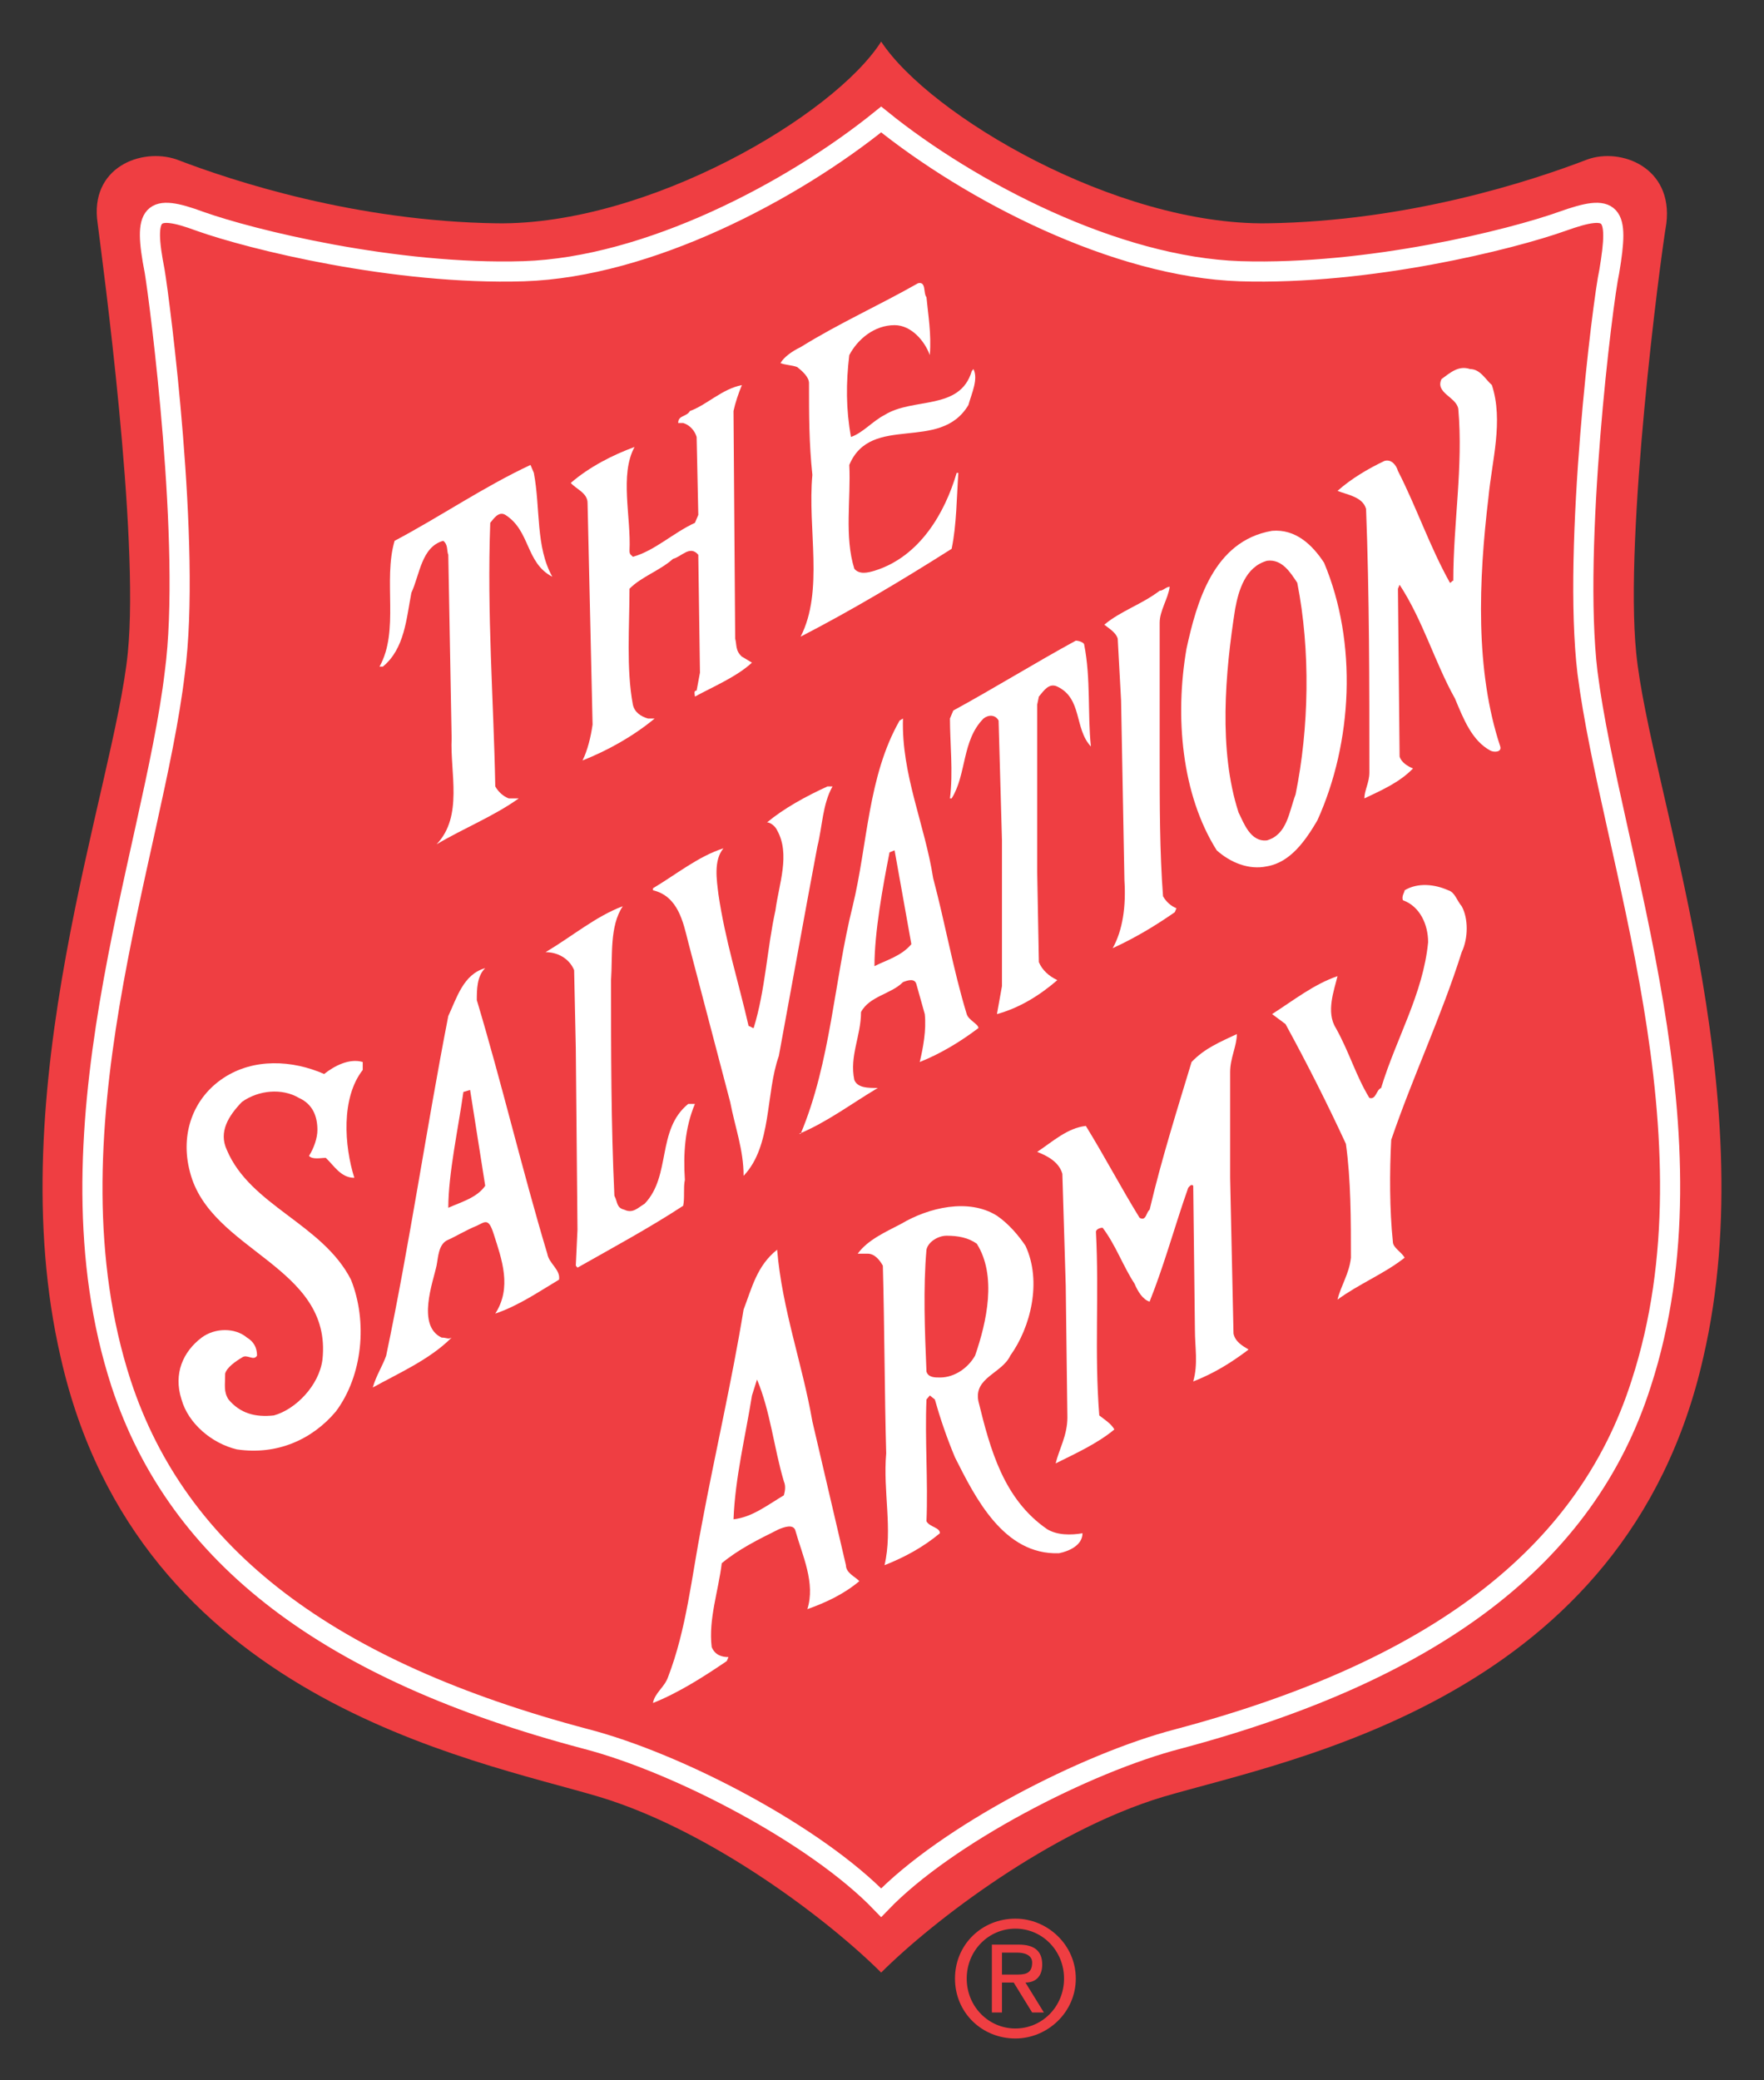 <?xml version="1.0" encoding="UTF-8"?> <svg xmlns="http://www.w3.org/2000/svg" xmlns:xlink="http://www.w3.org/1999/xlink" version="1.1" id="Layer_1" x="0px" y="0px" width="212px" height="250px" viewBox="0 0 212 250" xml:space="preserve"><rect x="0" y="0" width="212" height="250" fill="#333333" stroke="none"/> <g> <path fill="#EF3E42" d="M105.899,237.08c6.251-6.24,20.365-17.04,33.875-21.12c15.525-4.559,55.651-11.762,64.928-52.8 c7.461-32.16-6.451-68.401-8.064-84.722c-1.411-14.158,2.822-46.799,3.629-51.599c0.807-6.719-5.445-9.12-9.479-7.679 c-6.854,2.639-21.574,7.438-38.511,7.679C134.13,27.08,111.746,13.88,105.899,5c-5.646,8.88-28.028,22.08-46.176,21.839 c-16.938-0.24-31.657-5.04-38.513-7.679c-4.233-1.441-10.485,0.959-9.476,7.679c0.604,4.8,5.04,37.441,3.629,51.599 C13.75,94.759-0.163,131,7.297,163.16c9.276,41.038,49.402,48.241,64.727,52.8C85.534,220.04,99.649,230.84,105.899,237.08"></path> <path fill="none" stroke="#FFFFFF" stroke-width="2.42" stroke-linecap="round" d="M105.899,228.679 c7.865-8.16,24.599-16.799,35.69-19.679c30.648-8.16,48.998-21.84,55.652-42.722c9.678-29.76-3.629-63.358-6.454-85.439 c-1.813-15.12,1.815-44.639,2.622-48.24c1.209-7.201,0.402-8.161-5.646-6c-6.047,2.16-23.188,6.481-38.713,6 C134.13,32.12,116.587,23,105.899,14.358C95.212,23,77.871,32.12,62.95,32.599c-15.526,0.481-32.867-3.84-38.917-6 c-5.847-2.161-6.856-1.201-5.445,6c0.605,3.602,4.437,33.12,2.42,48.24c-2.622,22.081-16.131,55.679-6.453,85.439 C21.413,187.16,39.56,200.84,70.411,209C81.501,211.88,98.036,220.519,105.899,228.679z"></path> <path fill="#FFFFFF" d="M111.344,35.719c0.2,2.161,0.604,4.321,0.402,6.96c-0.604-1.679-2.218-3.599-4.233-3.599 c-2.42,0-4.436,1.679-5.445,3.599c-0.403,3.361-0.403,6.481,0.202,9.839c1.411-0.479,2.622-1.919,4.034-2.639 c3.427-2.161,9.071-0.481,10.485-5.281l0.199-0.241c0.604,1.2-0.199,2.882-0.604,4.321c-3.426,5.759-11.695,0.96-14.316,7.201 c0.202,4.08-0.604,8.639,0.606,12.479c0.604,0.722,1.612,0.481,2.418,0.241c5.445-1.679,8.469-6.96,9.88-11.76h0.203 c-0.203,2.88-0.203,6.241-0.807,9.121c-6.05,3.839-12.099,7.438-18.148,10.559c2.822-5.519,0.807-12.96,1.411-19.438 c-0.404-3.839-0.404-7.2-0.404-11.04c0-0.722-0.807-1.441-1.411-1.92c-0.605-0.24-1.412-0.24-2.017-0.481 c0.403-0.719,1.411-1.438,2.42-1.92c4.637-2.88,9.476-5.04,14.114-7.679C111.344,33.799,110.939,35.241,111.344,35.719"></path> <path fill="#FFFFFF" d="M179.297,46.281c1.411,4.318,0,9.118-0.405,13.438c-1.208,10.08-1.613,20.88,1.411,30 c0.203,0.719-0.807,0.719-1.208,0.481c-2.219-1.201-3.228-3.842-4.233-6.241c-2.421-4.321-3.832-9.361-6.656-13.679l-0.2,0.479 l0.2,20.161c0.202,0.719,1.009,1.2,1.613,1.438c-1.613,1.682-3.832,2.642-5.847,3.602c0-0.96,0.604-1.92,0.604-3.121 c0-10.559,0-21.361-0.401-31.679c-0.405-1.441-2.218-1.682-3.43-2.161c1.613-1.441,3.629-2.642,5.647-3.602 c0.807-0.238,1.411,0.481,1.613,1.201c2.218,4.321,3.831,9.12,6.249,13.441c0.202,0,0.202-0.241,0.404-0.241 c0-6.96,1.209-13.679,0.604-20.639c-0.202-1.441-2.822-1.92-2.016-3.602c1.007-0.719,2.016-1.679,3.427-1.2 C177.886,44.358,178.49,45.559,179.297,46.281"></path> <path fill="#FFFFFF" d="M89.163,46.281c-0.403,0.96-0.807,2.158-1.008,3.118l0.201,27.361c0.202,0.719,0,1.441,0.807,2.161 l1.21,0.719c-1.814,1.682-4.638,2.879-6.856,4.08c0-0.241-0.201-0.719,0.203-0.719l0.403-2.161l-0.202-14.16 c-1.008-1.201-2.016,0.241-3.025,0.481c-1.612,1.438-3.832,2.158-5.242,3.599c0,4.559-0.404,9.599,0.403,13.92 c0.202,0.96,1.007,1.441,1.814,1.679h0.807c-2.621,2.16-5.646,3.842-8.67,5.04c0.605-1.198,1.008-2.88,1.21-4.318l-0.604-26.642 c0-1.198-1.412-1.679-2.017-2.398c2.218-1.92,5.042-3.361,7.663-4.321c-1.816,3.361-0.403,8.401-0.605,12.481 c0,0.479,0.202,0.479,0.403,0.719c2.621-0.719,4.839-2.88,7.46-4.081l0.404-0.959l-0.201-9.361 c-0.203-0.719-0.807-1.438-1.614-1.679h-0.604c0-0.959,1.008-0.719,1.411-1.441C84.929,48.679,86.744,46.759,89.163,46.281"></path> <path fill="#FFFFFF" d="M64.16,56.839c0.806,4.321,0.201,8.88,2.218,12.479c-3.227-1.679-2.622-5.519-5.646-7.438 c-0.807-0.481-1.411,0.479-1.814,0.959c-0.403,11.041,0.403,21.121,0.604,31.679c0.403,0.722,1.007,1.201,1.613,1.441h1.209 c-3.023,2.16-6.654,3.599-9.879,5.519c3.226-3.358,1.612-8.639,1.814-12.719l-0.403-22.08c-0.203-0.479,0-1.201-0.604-1.679 c-2.623,0.719-2.824,4.08-3.831,6.241c-0.606,3.118-0.807,6.719-3.428,8.879h-0.403c2.419-4.321,0.403-10.321,1.814-15.12 c5.445-2.88,10.688-6.481,16.333-9.12L64.16,56.839"></path> <path fill="#FFFFFF" d="M152.277,67.398c-2.622,0.722-3.429,3.602-3.831,5.762c-1.212,7.679-2.019,17.04,0.402,24.479 c0.604,1.2,1.411,3.602,3.429,3.361c2.418-0.719,2.62-3.361,3.427-5.521c1.613-7.92,1.815-17.278,0.202-25.438 C155.1,68.839,154.091,67.161,152.277,67.398 M159.131,67.639c4.033,9.602,3.43,21.602-0.807,30.96 c-1.411,2.401-3.225,5.04-6.047,5.521c-2.221,0.479-4.438-0.481-6.049-1.919c-4.236-6.722-5.043-16.081-3.632-24.241 c1.211-5.521,3.227-12.96,10.285-14.161C155.704,63.559,157.72,65.479,159.131,67.639z"></path> <path fill="#FFFFFF" d="M140.581,70.519c-0.202,1.441-1.209,2.88-1.209,4.321V90.92c0,5.759,0,11.519,0.402,16.799 c0.404,0.719,1.009,1.201,1.613,1.441l-0.202,0.479c-2.42,1.682-4.838,3.12-7.461,4.321c1.212-2.161,1.614-5.04,1.411-8.161 l-0.401-21.599l-0.405-7.441c-0.199-0.719-1.006-1.201-1.613-1.679c2.019-1.682,4.438-2.401,6.656-4.08 C139.774,71,140.179,70.519,140.581,70.519"></path> <path fill="#FFFFFF" d="M130.299,77.479c0.807,4.08,0.401,8.401,0.807,12.241c-2.019-2.161-1.01-5.759-4.034-7.201 c-1.009-0.479-1.613,0.481-2.218,1.201l-0.202,0.96v20.16l0.202,10.8c0.402,0.96,1.209,1.682,2.218,2.16 c-2.218,1.92-4.638,3.361-7.258,4.081l0.604-3.361V101l-0.405-14.401c-0.401-0.719-1.208-0.719-1.813-0.241 c-2.623,2.642-2.019,6.722-3.831,9.602h-0.203c0.402-3.121,0-6.719,0-9.602l0.402-0.96c4.841-2.639,9.881-5.759,14.721-8.398 C129.691,77,130.299,77.241,130.299,77.479"></path> <path fill="#FFFFFF" d="M100.052,94.519c-1.21,2.161-1.21,4.802-1.816,7.201l-1.208,6.481L93.6,126.92 c-1.613,4.559-0.807,10.799-4.234,14.401c0-3.123-1.009-5.763-1.614-8.883l-5.04-19.198c-0.606-2.401-1.21-5.521-4.235-6.241 v-0.241c2.822-1.679,5.444-3.839,8.468-4.799c-1.21,1.438-0.807,3.839-0.604,5.519c0.807,5.521,2.419,10.562,3.629,15.842 c0.203,0,0.403,0.238,0.606,0.238c1.411-4.559,1.612-9.599,2.621-14.16c0.403-3.118,1.814-6.719,0.201-9.599 c-0.201-0.479-0.807-0.96-1.21-0.96c2.017-1.679,4.638-3.12,7.259-4.321H100.052"></path> <path fill="#FFFFFF" d="M175.668,108.92c0.804,1.438,0.804,3.839,0,5.519c-2.421,7.682-5.85,14.883-8.47,22.562 c-0.202,3.84-0.202,8.398,0.199,12.24c0,0.72,1.01,1.198,1.414,1.92c-2.42,1.92-5.444,3.118-8.067,5.038 c0.405-1.68,1.411-3.118,1.613-5.038c0-4.562,0-9.36-0.604-13.682c-2.218-4.8-4.638-9.599-7.258-14.398l-1.613-1.2 c2.62-1.679,5.04-3.599,7.862-4.559c-0.402,1.679-1.411,4.318-0.199,6.238c1.61,2.88,2.417,5.763,4.03,8.398 c0.808,0.241,0.808-0.957,1.411-1.197c1.816-6,5.043-11.281,5.647-17.519c0-2.161-1.009-4.321-3.024-5.04 c-0.202-0.481,0.202-0.96,0.202-1.201c1.611-0.96,3.629-0.719,5.242,0C174.861,107.241,175.061,108.201,175.668,108.92"></path> <path fill="#FFFFFF" d="M73.435,117.799c0,8.639,0,17.281,0.403,25.919c0.404,0.72,0.201,1.441,1.21,1.68 c1.008,0.481,1.613-0.238,2.419-0.72c3.227-3.357,1.412-8.879,5.244-12h0.805c-1.208,2.88-1.411,6-1.208,9.121 c-0.203,0.96,0,2.16-0.203,3.12c-4.032,2.639-8.468,5.04-12.703,7.438l-0.202-0.241l0.202-4.317l-0.202-21.84L69,116.599 c-0.606-1.438-2.017-2.161-3.428-2.161c3.226-1.92,6.049-4.318,9.275-5.519C73.234,111.321,73.638,114.92,73.435,117.799"></path> <path fill="#FFFFFF" d="M148.646,124.281c0,1.438-0.807,2.879-0.807,4.559v12.719l0.405,18.72c0.202,0.962,1.009,1.44,1.813,1.92 c-2.218,1.682-4.233,2.882-6.653,3.839c0.604-2.157,0.202-4.077,0.202-6.237l-0.202-17.281c-0.199-0.24-0.402,0-0.604,0.241 c-1.613,4.562-2.822,9.12-4.638,13.679c-0.807-0.24-1.411-1.198-1.813-2.16c-1.411-2.161-2.218-4.56-3.831-6.72 c-0.405,0-0.807,0.241-0.807,0.479c0.401,7.682-0.203,14.401,0.401,22.08c0.604,0.481,1.411,0.963,1.816,1.683 c-2.016,1.679-4.639,2.879-7.059,4.08c0.404-1.682,1.411-3.361,1.411-5.521l-0.199-15.84l-0.405-13.438 c-0.402-1.441-1.813-2.16-3.024-2.642c1.815-1.198,3.629-2.88,5.847-3.117c2.218,3.599,4.236,7.438,6.454,11.037 c0.807,0.481,0.807-0.72,1.209-0.96c1.411-6,3.227-11.76,5.043-17.76C144.814,125.96,146.63,125.241,148.646,124.281"></path> <path fill="#FFFFFF" d="M43.592,128.599c-2.621,3.358-2.218,9.12-1.008,12.96c-1.613,0-2.42-1.441-3.428-2.398 c-0.604,0-1.613,0.238-2.017-0.24c0.606-0.963,1.009-2.16,1.009-3.12c0-1.683-0.605-3.121-2.218-3.843 c-2.017-1.197-4.84-0.957-6.856,0.481c-1.614,1.679-2.824,3.599-1.816,5.76c2.824,6.722,11.494,8.882,14.922,15.602 c2.017,5.04,1.411,11.521-1.814,15.839c-2.823,3.361-7.058,5.281-11.897,4.56c-3.024-0.72-5.847-3.118-6.653-6 c-1.008-3.118,0.201-5.76,2.419-7.438c1.613-1.201,4.034-1.201,5.445,0c0.807,0.48,1.21,1.2,1.21,2.16 c-0.403,0.719-1.21-0.241-1.814,0.24c-0.807,0.479-1.816,1.198-2.017,1.92c0,1.438-0.201,2.16,0.403,3.118 c1.411,1.682,3.226,2.16,5.445,1.919c2.621-0.716,5.443-3.599,5.847-6.716c1.21-11.284-13.51-12.963-15.93-22.562 c-1.21-4.562,0.403-8.883,4.034-11.281c3.629-2.398,8.267-2.16,12.098-0.479c1.209-0.963,3.023-1.92,4.637-1.441V128.599"></path> <path fill="#FFFFFF" d="M56.498,131l-0.807,0.24c-0.604,4.318-1.814,9.84-1.814,13.92c1.613-0.722,3.428-1.2,4.436-2.642 L56.498,131 M58.312,116.361c-1.008,0.96-1.008,2.639-1.008,3.84c3.025,10.078,5.444,20.398,8.468,30.478 c0.203,1.201,1.614,1.92,1.413,3.121c-2.42,1.44-4.84,3.12-7.663,4.08c2.017-3.12,0.807-6.479-0.201-9.602 c-0.606-1.92-1.009-1.438-2.017-0.957c-1.21,0.479-2.823,1.438-3.428,1.679c-1.21,0.479-1.21,2.16-1.411,3.117 c-0.403,1.92-2.42,7.204,0.604,8.643c0.604,0,0.807,0.24,1.21,0c-2.621,2.642-6.453,4.32-9.477,6 c0.403-1.438,1.21-2.643,1.613-3.84c2.822-13.441,4.839-27.361,7.46-40.8C54.884,119.96,55.691,117.08,58.312,116.361z"></path> <path fill="#FFFFFF" d="M113.765,148.519c-1.01,0-2.221,0.722-2.421,1.68c-0.404,4.562-0.202,9.839,0,14.642 c0.2,0.719,1.007,0.719,1.614,0.719c1.813,0,3.426-1.2,4.233-2.639c1.41-4.08,2.622-9.599,0.202-13.441 C116.384,148.76,115.176,148.519,113.765,148.519 M123.24,149.719c2.016,4.318,0.604,9.84-1.816,13.201 c-1.006,2.16-4.436,2.639-3.831,5.519c1.414,5.76,3.024,11.76,8.27,15.361c1.209,0.719,2.822,0.719,4.233,0.479 c0,1.44-1.613,2.16-2.822,2.4c-6.656,0.241-10.082-6.719-12.503-11.519c-1.006-2.4-1.813-4.802-2.42-6.962l-0.604-0.479 l-0.402,0.479c-0.202,4.802,0.2,9.839,0,14.642c0.402,0.719,1.614,0.719,1.614,1.438c-2.019,1.682-4.236,2.882-6.654,3.839 c1.007-4.317-0.204-8.877,0.2-13.438c-0.2-7.2-0.2-15.12-0.403-22.562c-0.403-0.716-1.008-1.438-1.814-1.438h-1.208 c1.208-1.679,3.426-2.642,5.242-3.599c3.225-1.92,8.064-3.12,11.494-0.963C121.225,147.08,122.434,148.519,123.24,149.719z"></path> <path fill="#FFFFFF" d="M90.979,165.8l-0.606,1.919c-0.807,5.041-2.017,9.84-2.218,14.88c2.218-0.24,4.033-1.679,6.049-2.88 c0.201-0.719,0.201-1.2,0-1.682C92.994,173.96,92.591,169.639,90.979,165.8 M97.632,170.84l4.032,17.277 c0,0.963,1.21,1.441,1.613,1.92c-2.017,1.682-4.234,2.642-6.25,3.364c1.008-3.123-0.606-6.481-1.413-9.364 c-0.201-0.957-1.411-0.479-2.016-0.237c-2.42,1.2-4.84,2.398-6.856,4.08c-0.403,3.36-1.613,6.719-1.21,10.08 c0.403,0.96,1.21,1.2,2.017,1.2l-0.202,0.479c-2.822,1.92-5.847,3.84-8.872,5.04c0.201-1.2,1.411-1.919,1.814-3.12 c2.218-5.759,2.822-12,4.033-18.237c1.613-8.643,3.63-17.284,5.042-25.92c1.007-2.642,1.613-5.284,4.032-7.203 C94.003,157.401,96.422,163.88,97.632,170.84z"></path> <path fill="#EF3E42" d="M122.031,237.321c1.007,0,2.016,0,2.016-1.441c0-0.96-1.009-1.201-1.815-1.201h-1.813v2.643H122.031 M120.418,241.88h-1.212v-8.16h3.228c1.815,0,2.822,0.719,2.822,2.397c0,1.441-0.807,2.161-2.016,2.161l2.218,3.602h-1.411 l-2.218-3.602h-1.411V241.88z M122.031,243.8c3.225,0,5.847-2.64,5.847-6c0-3.361-2.622-6-5.847-6c-3.227,0-5.85,2.639-5.85,6 C116.182,241.16,118.805,243.8,122.031,243.8z M114.771,237.8c0-4.08,3.228-7.201,7.261-7.201c3.831,0,7.258,3.121,7.258,7.201 s-3.427,7.2-7.258,7.2C117.998,245,114.771,241.88,114.771,237.8z"></path> <path fill="#FFFFFF" d="M107.513,102.201l-0.607,0.238c-0.806,4.08-1.813,9.602-1.813,13.682c1.411-0.722,3.227-1.2,4.436-2.642 L107.513,102.201 M112.15,105.559c1.411,5.281,2.418,11.041,4.031,16.321c0.202,0.719,1.411,1.2,1.411,1.679 c-2.218,1.682-4.635,3.12-7.056,4.08c0.402-1.679,0.807-3.839,0.604-5.759l-1.009-3.599c-0.2-0.722-1.007-0.481-1.611-0.241 c-1.413,1.438-4.033,1.679-5.042,3.599c0,2.879-1.411,5.281-0.805,8.161c0.403,0.96,1.612,0.96,2.822,0.96 c-3.226,1.919-6.049,4.08-9.477,5.519h0.203c3.629-8.64,4.032-18.479,6.25-27.358c1.814-7.441,1.814-15.599,5.646-22.321 l0.404-0.241C108.319,93.08,111.142,99.08,112.15,105.559z"></path> </g> </svg> 